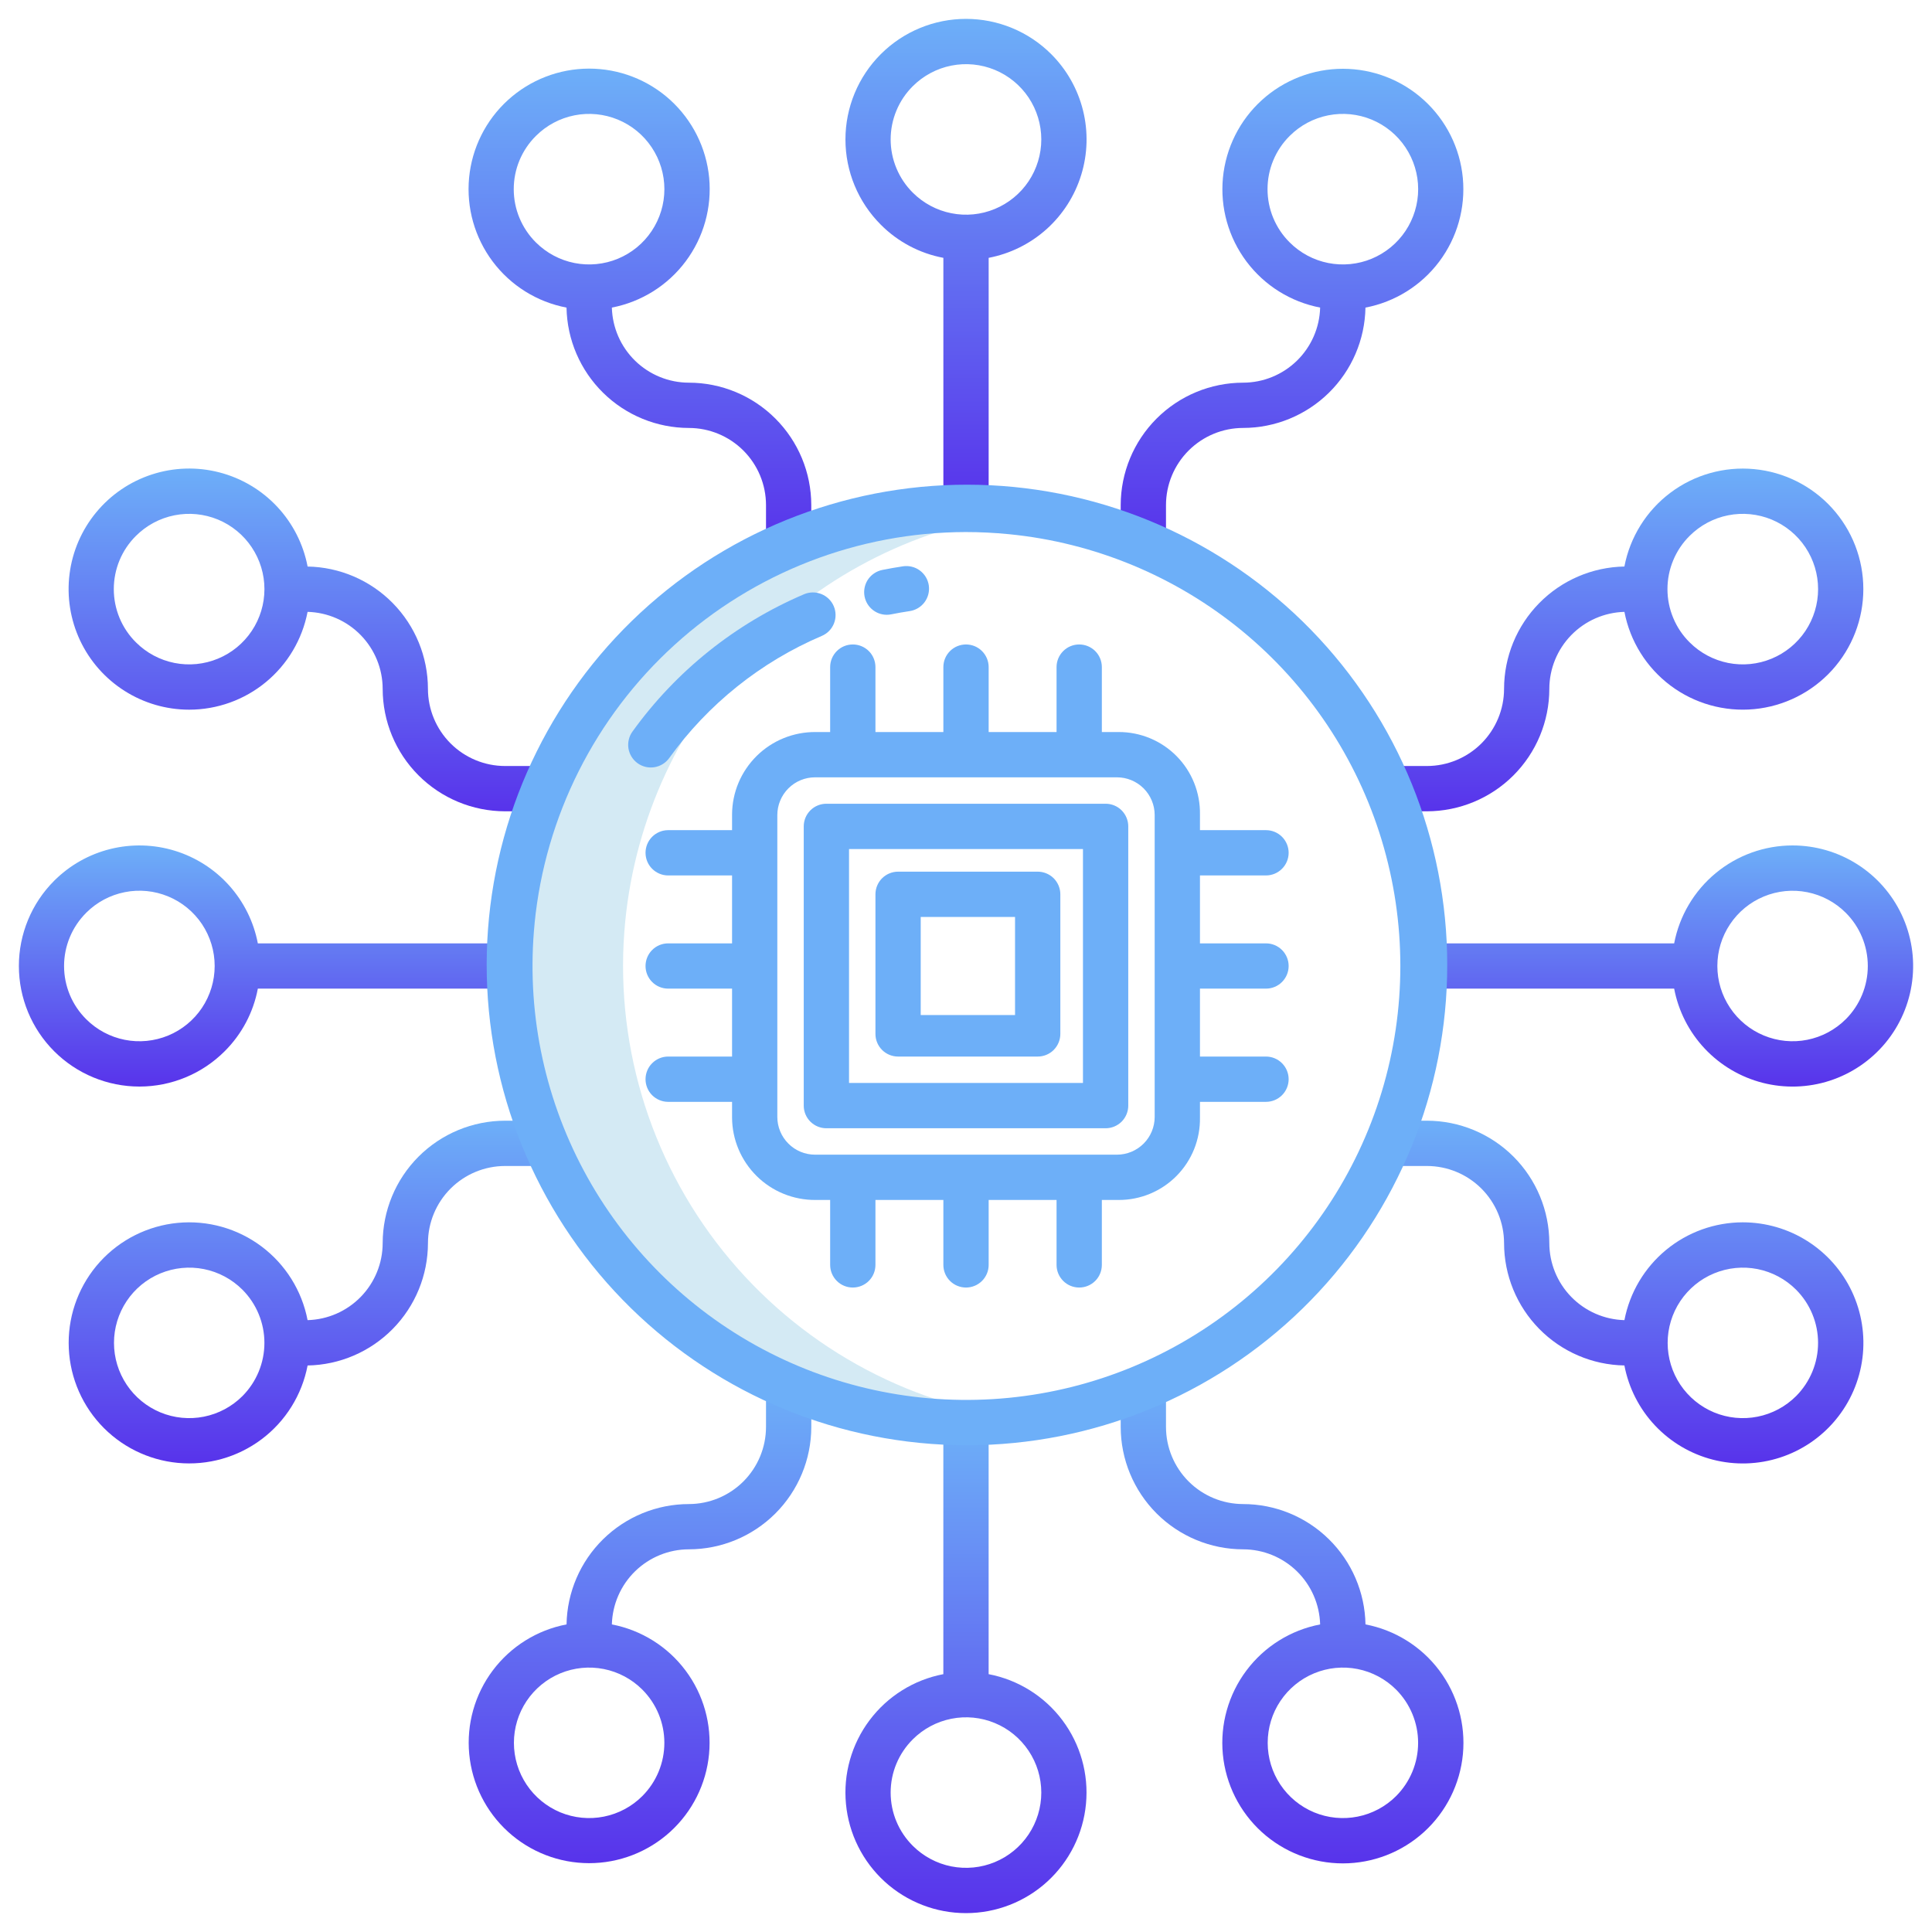 <svg width="70" height="70" viewBox="0 0 70 70" fill="none" xmlns="http://www.w3.org/2000/svg">
<g clip-path="url(#clip0_75_190)">
<path d="M22.654 33.377C23.023 29.644 24.648 26.147 27.265 23.459C29.881 20.772 33.333 19.052 37.054 18.584C36.916 18.567 36.777 18.551 36.638 18.537C34.322 18.311 31.985 18.575 29.779 19.314C27.572 20.052 25.546 21.247 23.833 22.822C22.12 24.397 20.759 26.315 19.837 28.451C18.916 30.588 18.456 32.895 18.487 35.221C18.518 37.548 19.04 39.842 20.018 41.953C20.996 44.064 22.408 45.945 24.162 47.474C25.917 49.002 27.974 50.143 30.199 50.822C32.425 51.501 34.768 51.703 37.077 51.415C32.795 50.883 28.891 48.699 26.197 45.329C23.502 41.959 22.231 37.67 22.654 33.377Z" fill="#D4EAF4"/>
<path d="M64.948 30.632C63.932 30.632 62.948 30.986 62.165 31.634C61.382 32.281 60.849 33.182 60.658 34.18H51.68V35.82H60.658C60.813 36.634 61.197 37.388 61.765 37.992C62.332 38.596 63.06 39.026 63.863 39.232C64.666 39.438 65.511 39.411 66.299 39.155C67.087 38.898 67.786 38.423 68.315 37.784C68.843 37.146 69.178 36.37 69.282 35.547C69.386 34.725 69.254 33.89 68.901 33.14C68.548 32.39 67.989 31.756 67.289 31.312C66.589 30.868 65.777 30.632 64.948 30.632ZM66.876 36.928C66.495 37.309 66.009 37.569 65.48 37.674C64.952 37.779 64.404 37.725 63.906 37.518C63.408 37.312 62.982 36.962 62.683 36.514C62.383 36.066 62.223 35.539 62.223 35C62.223 34.461 62.383 33.934 62.683 33.486C62.982 33.038 63.408 32.688 63.906 32.482C64.404 32.275 64.952 32.221 65.48 32.326C66.009 32.431 66.495 32.691 66.876 33.072C67.387 33.583 67.674 34.277 67.674 35C67.674 35.723 67.388 36.416 66.877 36.928H66.876Z" fill="url(#paint0_linear_75_190)"/>
<path d="M63.146 44.287C62.13 44.288 61.147 44.641 60.364 45.288C59.581 45.935 59.048 46.834 58.856 47.831C58.129 47.812 57.437 47.509 56.929 46.988C56.421 46.467 56.136 45.768 56.135 45.041C56.134 43.865 55.667 42.738 54.836 41.906C54.004 41.075 52.877 40.607 51.702 40.605H50.312V42.246H51.702C52.442 42.247 53.152 42.542 53.676 43.066C54.199 43.59 54.494 44.3 54.495 45.041C54.496 46.203 54.954 47.319 55.769 48.148C56.584 48.977 57.692 49.453 58.855 49.473C59.01 50.287 59.394 51.041 59.961 51.645C60.528 52.249 61.256 52.68 62.059 52.886C62.862 53.093 63.707 53.066 64.495 52.81C65.284 52.554 65.983 52.079 66.511 51.44C67.04 50.802 67.376 50.026 67.48 49.203C67.584 48.381 67.451 47.546 67.099 46.796C66.746 46.046 66.187 45.412 65.487 44.968C64.787 44.523 63.975 44.288 63.146 44.287ZM65.075 50.584C64.693 50.965 64.207 51.224 63.679 51.329C63.15 51.434 62.602 51.38 62.104 51.174C61.606 50.967 61.181 50.618 60.881 50.169C60.582 49.721 60.422 49.194 60.422 48.655C60.422 48.116 60.582 47.589 60.881 47.141C61.181 46.693 61.606 46.343 62.104 46.137C62.602 45.931 63.15 45.876 63.679 45.981C64.207 46.086 64.693 46.346 65.075 46.727C65.585 47.239 65.872 47.932 65.872 48.655C65.872 49.378 65.585 50.072 65.075 50.584Z" fill="url(#paint1_linear_75_190)"/>
<path d="M50.176 27.754V29.395H51.702C52.877 29.393 54.004 28.925 54.835 28.094C55.666 27.262 56.134 26.135 56.135 24.959C56.136 24.232 56.421 23.533 56.929 23.012C57.437 22.491 58.129 22.189 58.856 22.169C59.061 23.237 59.657 24.189 60.527 24.841C61.397 25.492 62.478 25.796 63.56 25.693C64.642 25.589 65.647 25.086 66.378 24.282C67.109 23.477 67.513 22.429 67.512 21.342C67.512 20.255 67.106 19.208 66.374 18.404C65.642 17.601 64.637 17.099 63.555 16.997C62.472 16.895 61.391 17.2 60.522 17.853C59.653 18.505 59.059 19.459 58.855 20.526C57.692 20.547 56.584 21.023 55.769 21.852C54.953 22.681 54.496 23.797 54.495 24.959C54.494 25.7 54.199 26.41 53.676 26.934C53.152 27.458 52.442 27.753 51.702 27.754H50.176ZM61.218 19.416C61.599 19.035 62.085 18.775 62.614 18.67C63.143 18.565 63.691 18.619 64.19 18.825C64.688 19.032 65.114 19.381 65.414 19.83C65.713 20.278 65.873 20.805 65.873 21.345C65.873 21.884 65.713 22.412 65.414 22.86C65.114 23.308 64.688 23.658 64.19 23.864C63.691 24.071 63.143 24.125 62.614 24.02C62.085 23.914 61.599 23.655 61.218 23.273C60.963 23.021 60.761 22.72 60.624 22.389C60.486 22.058 60.415 21.703 60.415 21.345C60.415 20.986 60.486 20.631 60.624 20.3C60.761 19.969 60.963 19.669 61.218 19.416Z" fill="url(#paint2_linear_75_190)"/>
<path d="M8.14 38.089C8.761 37.471 9.18 36.68 9.342 35.82H18.32V34.18H9.342C9.193 33.4 8.834 32.676 8.305 32.085C7.775 31.494 7.094 31.058 6.335 30.825C5.576 30.592 4.769 30.57 3.998 30.761C3.228 30.952 2.524 31.35 1.963 31.911C1.144 32.73 0.684 33.842 0.684 35C0.684 36.158 1.144 37.27 1.963 38.089C2.782 38.908 3.893 39.368 5.052 39.368C6.21 39.368 7.321 38.908 8.14 38.089ZM3.123 33.071C3.504 32.69 3.99 32.43 4.519 32.325C5.048 32.219 5.596 32.273 6.095 32.48C6.593 32.686 7.019 33.036 7.319 33.484C7.618 33.933 7.778 34.46 7.778 34.999C7.778 35.539 7.618 36.066 7.319 36.515C7.019 36.963 6.593 37.313 6.095 37.519C5.596 37.725 5.048 37.779 4.519 37.674C3.99 37.569 3.504 37.309 3.123 36.928C2.868 36.675 2.667 36.375 2.529 36.044C2.392 35.713 2.321 35.358 2.321 35C2.321 34.642 2.392 34.287 2.53 33.956C2.667 33.625 2.869 33.325 3.123 33.072L3.123 33.071Z" fill="url(#paint3_linear_75_190)"/>
<path d="M6.854 25.713C7.869 25.713 8.853 25.359 9.636 24.712C10.419 24.065 10.952 23.166 11.144 22.169C11.871 22.188 12.563 22.491 13.071 23.012C13.579 23.533 13.864 24.232 13.865 24.959C13.866 26.135 14.333 27.262 15.165 28.094C15.996 28.925 17.123 29.393 18.298 29.395H19.688V27.754H18.298C17.558 27.753 16.848 27.458 16.324 26.934C15.801 26.41 15.506 25.7 15.505 24.959C15.504 23.797 15.046 22.681 14.231 21.852C13.416 21.023 12.307 20.547 11.145 20.527C10.99 19.713 10.606 18.959 10.039 18.355C9.472 17.751 8.744 17.32 7.941 17.114C7.138 16.907 6.293 16.934 5.505 17.19C4.716 17.446 4.017 17.921 3.489 18.56C2.96 19.198 2.624 19.974 2.52 20.797C2.416 21.619 2.549 22.454 2.901 23.204C3.254 23.954 3.813 24.588 4.513 25.032C5.213 25.477 6.025 25.713 6.854 25.713ZM4.925 19.416C5.307 19.035 5.793 18.775 6.322 18.67C6.851 18.565 7.399 18.619 7.898 18.825C8.396 19.032 8.822 19.381 9.121 19.83C9.421 20.278 9.581 20.805 9.581 21.345C9.581 21.884 9.421 22.412 9.121 22.86C8.822 23.308 8.396 23.658 7.898 23.864C7.399 24.071 6.851 24.125 6.322 24.02C5.793 23.915 5.307 23.655 4.925 23.273C4.671 23.021 4.469 22.72 4.331 22.389C4.194 22.058 4.123 21.703 4.123 21.345C4.123 20.986 4.194 20.631 4.331 20.3C4.469 19.969 4.671 19.669 4.925 19.416Z" fill="url(#paint4_linear_75_190)"/>
<path d="M11.145 49.474C12.308 49.453 13.416 48.977 14.231 48.148C15.047 47.319 15.504 46.203 15.506 45.041C15.506 44.3 15.801 43.59 16.324 43.066C16.848 42.542 17.558 42.247 18.299 42.246H19.824V40.605H18.299C17.123 40.607 15.996 41.075 15.165 41.906C14.334 42.738 13.866 43.865 13.865 45.041C13.864 45.768 13.579 46.467 13.071 46.988C12.563 47.509 11.872 47.811 11.144 47.831C10.939 46.763 10.343 45.811 9.473 45.159C8.603 44.508 7.522 44.204 6.44 44.307C5.358 44.411 4.353 44.914 3.622 45.718C2.892 46.523 2.487 47.571 2.488 48.658C2.489 49.745 2.894 50.792 3.626 51.596C4.358 52.4 5.363 52.901 6.446 53.003C7.528 53.105 8.609 52.8 9.478 52.147C10.347 51.495 10.941 50.541 11.145 49.474ZM8.783 50.584C8.401 50.965 7.915 51.224 7.387 51.329C6.858 51.434 6.31 51.38 5.812 51.174C5.314 50.967 4.888 50.618 4.589 50.169C4.29 49.721 4.13 49.194 4.13 48.655C4.13 48.116 4.29 47.589 4.589 47.141C4.888 46.693 5.314 46.343 5.812 46.137C6.31 45.931 6.858 45.876 7.387 45.981C7.915 46.086 8.401 46.346 8.783 46.727C9.293 47.239 9.58 47.932 9.58 48.655C9.58 49.378 9.293 50.072 8.783 50.584Z" fill="url(#paint5_linear_75_190)"/>
<path d="M34.18 9.342V18.32H35.821V9.342C36.6 9.193 37.325 8.834 37.916 8.305C38.507 7.775 38.942 7.094 39.175 6.335C39.409 5.576 39.431 4.769 39.239 3.998C39.048 3.228 38.65 2.524 38.089 1.963C37.27 1.144 36.159 0.684 35 0.684C33.842 0.684 32.731 1.144 31.912 1.963C31.093 2.782 30.632 3.893 30.632 5.052C30.632 6.21 31.093 7.321 31.912 8.14C32.529 8.761 33.32 9.18 34.18 9.342ZM33.072 3.123C33.454 2.742 33.94 2.482 34.469 2.377C34.998 2.272 35.546 2.326 36.045 2.532C36.543 2.738 36.969 3.088 37.269 3.536C37.568 3.985 37.728 4.512 37.728 5.052C37.728 5.591 37.568 6.118 37.269 6.567C36.969 7.015 36.543 7.365 36.045 7.571C35.546 7.778 34.998 7.832 34.469 7.726C33.94 7.621 33.454 7.362 33.072 6.98C32.818 6.727 32.616 6.427 32.479 6.096C32.341 5.765 32.27 5.41 32.27 5.052C32.27 4.693 32.341 4.338 32.479 4.007C32.616 3.676 32.818 3.376 33.072 3.123Z" fill="url(#paint6_linear_75_190)"/>
<path d="M42.246 18.299C42.247 17.558 42.542 16.848 43.066 16.324C43.59 15.801 44.3 15.506 45.041 15.505C46.203 15.504 47.319 15.046 48.148 14.231C48.977 13.416 49.453 12.308 49.473 11.145C50.54 10.941 51.493 10.347 52.145 9.479C52.798 8.61 53.102 7.529 53.001 6.448C52.899 5.366 52.397 4.361 51.594 3.63C50.791 2.898 49.744 2.493 48.657 2.492C47.571 2.492 46.523 2.896 45.719 3.627C44.915 4.357 44.413 5.361 44.309 6.443C44.206 7.524 44.51 8.605 45.161 9.474C45.812 10.344 46.764 10.939 47.831 11.144C47.812 11.872 47.509 12.563 46.988 13.071C46.467 13.579 45.768 13.864 45.041 13.865C43.865 13.866 42.738 14.334 41.906 15.165C41.075 15.996 40.607 17.123 40.605 18.299V19.688H42.246V18.299ZM46.727 4.925C47.108 4.544 47.594 4.284 48.123 4.179C48.652 4.074 49.201 4.128 49.699 4.334C50.197 4.541 50.623 4.89 50.923 5.339C51.222 5.787 51.383 6.315 51.383 6.854C51.383 7.393 51.222 7.921 50.923 8.369C50.623 8.818 50.197 9.167 49.699 9.374C49.201 9.58 48.652 9.634 48.123 9.529C47.594 9.424 47.108 9.164 46.727 8.782C46.472 8.53 46.271 8.229 46.133 7.898C45.995 7.567 45.925 7.212 45.925 6.854C45.925 6.496 45.995 6.141 46.133 5.81C46.271 5.479 46.472 5.178 46.727 4.925Z" fill="url(#paint7_linear_75_190)"/>
<path d="M20.526 11.145C20.547 12.308 21.023 13.416 21.852 14.231C22.681 15.047 23.797 15.504 24.959 15.506C25.7 15.506 26.41 15.801 26.934 16.324C27.458 16.848 27.753 17.558 27.754 18.299V19.824H29.394V18.299C29.393 17.123 28.925 15.996 28.093 15.165C27.262 14.334 26.135 13.866 24.959 13.865C24.232 13.864 23.533 13.579 23.012 13.071C22.491 12.563 22.189 11.872 22.169 11.144C23.237 10.939 24.19 10.343 24.841 9.473C25.493 8.603 25.797 7.521 25.694 6.439C25.59 5.357 25.087 4.352 24.283 3.621C23.478 2.89 22.43 2.486 21.343 2.486C20.256 2.487 19.208 2.893 18.404 3.625C17.6 4.357 17.098 5.362 16.996 6.444C16.894 7.527 17.2 8.608 17.852 9.477C18.505 10.347 19.458 10.941 20.526 11.145ZM19.416 4.926C19.798 4.544 20.284 4.284 20.813 4.179C21.342 4.074 21.89 4.128 22.388 4.334C22.887 4.541 23.313 4.89 23.612 5.339C23.912 5.787 24.072 6.315 24.072 6.854C24.072 7.393 23.912 7.921 23.612 8.369C23.313 8.818 22.887 9.167 22.388 9.374C21.89 9.58 21.342 9.634 20.813 9.529C20.284 9.424 19.798 9.164 19.416 8.783C19.162 8.53 18.96 8.229 18.822 7.898C18.684 7.567 18.614 7.213 18.614 6.854C18.614 6.496 18.684 6.141 18.822 5.81C18.96 5.479 19.162 5.178 19.416 4.926Z" fill="url(#paint8_linear_75_190)"/>
<path d="M35 69.316C36.087 69.316 37.135 68.911 37.939 68.179C38.743 67.447 39.245 66.442 39.347 65.36C39.45 64.278 39.145 63.196 38.493 62.327C37.841 61.457 36.888 60.862 35.82 60.658V51.68H34.179V60.658C33.112 60.862 32.158 61.457 31.506 62.327C30.853 63.196 30.548 64.278 30.651 65.36C30.753 66.443 31.256 67.448 32.06 68.18C32.864 68.911 33.913 69.317 35 69.316ZM33.072 63.02C33.453 62.639 33.94 62.379 34.468 62.274C34.998 62.168 35.546 62.222 36.044 62.429C36.543 62.635 36.968 62.985 37.268 63.433C37.568 63.882 37.728 64.409 37.728 64.948C37.728 65.488 37.568 66.015 37.268 66.464C36.968 66.912 36.543 67.262 36.044 67.468C35.546 67.674 34.998 67.728 34.468 67.623C33.94 67.518 33.453 67.258 33.072 66.877C32.818 66.624 32.616 66.324 32.478 65.993C32.34 65.662 32.27 65.307 32.27 64.948C32.27 64.59 32.34 64.235 32.478 63.904C32.616 63.573 32.818 63.273 33.072 63.02Z" fill="url(#paint9_linear_75_190)"/>
<path d="M24.959 56.135C26.135 56.134 27.262 55.666 28.094 54.835C28.925 54.004 29.393 52.877 29.395 51.702V50.312H27.754V51.702C27.753 52.442 27.458 53.152 26.934 53.676C26.41 54.199 25.7 54.494 24.959 54.495C23.797 54.496 22.681 54.954 21.852 55.769C21.023 56.584 20.547 57.692 20.527 58.855C19.46 59.059 18.508 59.653 17.856 60.521C17.203 61.39 16.899 62.47 17.001 63.552C17.103 64.633 17.604 65.637 18.407 66.368C19.21 67.1 20.257 67.505 21.343 67.506C22.429 67.507 23.476 67.102 24.28 66.372C25.084 65.642 25.587 64.638 25.69 63.557C25.793 62.475 25.49 61.395 24.839 60.526C24.188 59.656 23.236 59.061 22.169 58.856C22.189 58.129 22.491 57.437 23.012 56.929C23.533 56.421 24.232 56.136 24.959 56.135ZM23.273 65.075C22.892 65.456 22.406 65.715 21.877 65.82C21.349 65.925 20.801 65.871 20.302 65.665C19.805 65.458 19.379 65.109 19.079 64.66C18.78 64.212 18.62 63.685 18.62 63.146C18.62 62.607 18.78 62.08 19.079 61.632C19.379 61.184 19.805 60.834 20.302 60.628C20.801 60.421 21.349 60.367 21.877 60.472C22.406 60.577 22.892 60.837 23.273 61.218C23.784 61.73 24.071 62.423 24.071 63.146C24.071 63.869 23.784 64.563 23.273 65.075Z" fill="url(#paint10_linear_75_190)"/>
<path d="M45.041 56.135C45.768 56.136 46.467 56.421 46.988 56.929C47.509 57.437 47.811 58.129 47.831 58.856C46.763 59.061 45.81 59.657 45.159 60.527C44.507 61.397 44.203 62.479 44.306 63.561C44.41 64.643 44.913 65.648 45.717 66.379C46.522 67.11 47.57 67.514 48.657 67.514C49.744 67.513 50.792 67.107 51.596 66.375C52.4 65.643 52.901 64.638 53.004 63.556C53.106 62.474 52.8 61.392 52.148 60.523C51.495 59.654 50.541 59.059 49.474 58.855C49.453 57.692 48.977 56.584 48.148 55.769C47.319 54.953 46.203 54.496 45.041 54.495C44.3 54.494 43.59 54.199 43.066 53.676C42.542 53.152 42.247 52.442 42.246 51.702V50.176H40.605V51.702C40.607 52.877 41.075 54.004 41.906 54.835C42.738 55.666 43.865 56.134 45.041 56.135ZM50.584 65.075C50.202 65.456 49.717 65.715 49.188 65.82C48.659 65.925 48.111 65.871 47.613 65.665C47.115 65.458 46.689 65.109 46.39 64.66C46.09 64.212 45.931 63.685 45.931 63.146C45.931 62.607 46.09 62.08 46.39 61.632C46.689 61.184 47.115 60.834 47.613 60.628C48.111 60.421 48.659 60.367 49.188 60.472C49.717 60.577 50.202 60.837 50.584 61.218C51.094 61.73 51.381 62.423 51.381 63.146C51.381 63.869 51.094 64.563 50.584 65.075Z" fill="url(#paint11_linear_75_190)"/>
<path d="M30.078 26.523H29.545C29.151 26.521 28.76 26.596 28.395 26.744C28.029 26.893 27.697 27.112 27.416 27.389C27.136 27.666 26.913 27.995 26.759 28.358C26.606 28.722 26.526 29.112 26.524 29.506V30.078H24.209C23.991 30.078 23.783 30.165 23.629 30.318C23.475 30.472 23.389 30.681 23.389 30.898C23.389 31.116 23.475 31.325 23.629 31.478C23.783 31.632 23.991 31.719 24.209 31.719H26.524V34.18H24.209C23.991 34.18 23.783 34.266 23.629 34.42C23.475 34.574 23.389 34.782 23.389 35C23.389 35.218 23.475 35.426 23.629 35.58C23.783 35.734 23.991 35.82 24.209 35.82H26.524V38.281H24.209C23.991 38.281 23.783 38.368 23.629 38.522C23.475 38.675 23.389 38.884 23.389 39.102C23.389 39.319 23.475 39.528 23.629 39.682C23.783 39.835 23.991 39.922 24.209 39.922H26.524V40.494C26.526 40.888 26.606 41.278 26.759 41.641C26.913 42.005 27.136 42.334 27.416 42.611C27.697 42.888 28.029 43.107 28.395 43.256C28.76 43.404 29.151 43.479 29.545 43.477H30.078V45.83C30.078 46.048 30.165 46.256 30.319 46.41C30.472 46.564 30.681 46.65 30.899 46.65C31.116 46.65 31.325 46.564 31.479 46.41C31.633 46.256 31.719 46.048 31.719 45.83V43.477H34.18V45.83C34.18 46.048 34.266 46.256 34.42 46.41C34.574 46.564 34.783 46.65 35 46.65C35.218 46.65 35.426 46.564 35.58 46.41C35.734 46.256 35.821 46.048 35.821 45.83V43.477H38.281V45.83C38.281 46.048 38.368 46.256 38.522 46.41C38.675 46.564 38.884 46.65 39.102 46.65C39.319 46.65 39.528 46.564 39.682 46.41C39.836 46.256 39.922 46.048 39.922 45.83V43.477H40.533C40.923 43.478 41.31 43.401 41.67 43.251C42.03 43.101 42.357 42.881 42.631 42.603C42.905 42.325 43.121 41.996 43.266 41.634C43.411 41.272 43.483 40.884 43.477 40.494V39.922H45.869C46.087 39.922 46.295 39.835 46.449 39.682C46.603 39.528 46.69 39.319 46.69 39.102C46.69 38.884 46.603 38.675 46.449 38.522C46.295 38.368 46.087 38.281 45.869 38.281H43.477V35.82H45.869C46.087 35.82 46.295 35.734 46.449 35.58C46.603 35.426 46.69 35.218 46.69 35C46.69 34.782 46.603 34.574 46.449 34.42C46.295 34.266 46.087 34.18 45.869 34.18H43.477V31.719H45.869C46.087 31.719 46.295 31.632 46.449 31.478C46.603 31.325 46.69 31.116 46.69 30.898C46.69 30.681 46.603 30.472 46.449 30.318C46.295 30.165 46.087 30.078 45.869 30.078H43.477V29.506C43.483 29.116 43.411 28.728 43.266 28.366C43.121 28.004 42.905 27.674 42.631 27.397C42.357 27.119 42.03 26.899 41.67 26.749C41.31 26.599 40.923 26.522 40.533 26.523H39.922V24.17C39.922 23.952 39.836 23.744 39.682 23.59C39.528 23.436 39.319 23.35 39.102 23.35C38.884 23.35 38.675 23.436 38.522 23.59C38.368 23.744 38.281 23.952 38.281 24.17V26.523H35.821V24.17C35.821 23.952 35.734 23.744 35.58 23.59C35.426 23.436 35.218 23.35 35 23.35C34.783 23.35 34.574 23.436 34.42 23.59C34.266 23.744 34.18 23.952 34.18 24.17V26.523H31.719V24.17C31.719 23.952 31.633 23.744 31.479 23.59C31.325 23.436 31.116 23.35 30.899 23.35C30.681 23.35 30.472 23.436 30.319 23.59C30.165 23.744 30.078 23.952 30.078 24.17V26.523ZM41.836 40.469C41.836 40.831 41.692 41.179 41.436 41.435C41.179 41.692 40.831 41.836 40.469 41.836H29.531C29.169 41.836 28.821 41.692 28.565 41.435C28.308 41.179 28.164 40.831 28.164 40.469V29.531C28.164 29.169 28.308 28.821 28.565 28.564C28.821 28.308 29.169 28.164 29.531 28.164H40.469C40.831 28.164 41.179 28.308 41.436 28.564C41.692 28.821 41.836 29.169 41.836 29.531V40.469Z" fill="#6DAFF8"/>
<path d="M40.879 29.941C40.879 29.724 40.792 29.515 40.639 29.361C40.485 29.207 40.276 29.121 40.059 29.121H29.941C29.724 29.121 29.515 29.207 29.361 29.361C29.207 29.515 29.121 29.724 29.121 29.941V40.059C29.121 40.276 29.207 40.485 29.361 40.639C29.515 40.792 29.724 40.879 29.941 40.879H40.059C40.276 40.879 40.485 40.792 40.639 40.639C40.792 40.485 40.879 40.276 40.879 40.059V29.941ZM30.762 30.762H39.238V39.238H30.762V30.762Z" fill="#6DAFF8"/>
<path d="M38.418 32.402C38.418 32.185 38.331 31.976 38.178 31.822C38.024 31.669 37.815 31.582 37.598 31.582H32.539C32.322 31.582 32.113 31.669 31.959 31.822C31.805 31.976 31.719 32.185 31.719 32.402V37.461C31.719 37.678 31.805 37.887 31.959 38.041C32.113 38.195 32.322 38.281 32.539 38.281H37.598C37.815 38.281 38.024 38.195 38.178 38.041C38.331 37.887 38.418 37.678 38.418 37.461V32.402ZM36.777 36.777H33.359V33.223H36.777V36.777Z" fill="#6DAFF8"/>
<path d="M33.311 52.278C33.892 52.336 34.47 52.364 35.047 52.364C39.586 52.361 43.945 50.584 47.193 47.412C50.441 44.24 52.321 39.924 52.431 35.385C52.541 30.847 50.874 26.445 47.784 23.119C44.694 19.793 40.426 17.806 35.892 17.582C31.358 17.359 26.915 18.916 23.513 21.922C20.111 24.928 18.018 29.144 17.681 33.672C17.345 38.199 18.79 42.679 21.71 46.155C24.631 49.631 28.793 51.829 33.311 52.278ZM19.369 33.457C19.752 29.579 21.562 25.98 24.447 23.36C27.333 20.74 31.089 19.285 34.986 19.277C35.508 19.277 36.032 19.303 36.559 19.355C39.653 19.66 42.587 20.876 44.991 22.849C47.394 24.822 49.159 27.463 50.061 30.439C50.963 33.414 50.963 36.59 50.06 39.566C49.157 42.541 47.392 45.182 44.988 47.154C42.584 49.127 39.65 50.342 36.555 50.646C33.461 50.951 30.345 50.331 27.603 48.865C24.861 47.399 22.615 45.152 21.15 42.41C19.684 39.667 19.065 36.552 19.37 33.458L19.369 33.457Z" fill="#6DAFF8"/>
<path d="M32.129 22.275C32.184 22.275 32.239 22.269 32.293 22.258C32.514 22.214 32.739 22.174 32.961 22.141C33.068 22.125 33.17 22.088 33.262 22.033C33.355 21.977 33.435 21.904 33.499 21.818C33.563 21.731 33.61 21.633 33.636 21.528C33.662 21.424 33.667 21.315 33.652 21.209C33.636 21.102 33.599 21 33.544 20.907C33.488 20.815 33.415 20.735 33.328 20.67C33.242 20.606 33.144 20.56 33.039 20.534C32.934 20.508 32.826 20.502 32.719 20.518C32.469 20.556 32.216 20.6 31.967 20.65C31.768 20.691 31.591 20.804 31.47 20.967C31.349 21.131 31.294 21.333 31.314 21.536C31.334 21.738 31.428 21.926 31.579 22.062C31.73 22.199 31.926 22.275 32.129 22.275Z" fill="#6DAFF8"/>
<path d="M23.101 27.653C23.277 27.78 23.497 27.832 23.712 27.797C23.927 27.762 24.119 27.643 24.246 27.467C25.651 25.514 27.563 23.983 29.776 23.04C29.875 22.998 29.965 22.936 30.04 22.86C30.115 22.783 30.175 22.692 30.215 22.592C30.255 22.492 30.276 22.385 30.274 22.277C30.273 22.169 30.251 22.063 30.209 21.964C30.167 21.865 30.106 21.775 30.029 21.7C29.952 21.624 29.861 21.564 29.761 21.524C29.661 21.484 29.554 21.464 29.446 21.465C29.338 21.466 29.232 21.488 29.133 21.53C26.645 22.591 24.494 24.312 22.914 26.508C22.851 26.595 22.806 26.694 22.782 26.799C22.757 26.904 22.753 27.013 22.77 27.119C22.788 27.225 22.826 27.327 22.883 27.419C22.939 27.51 23.014 27.59 23.101 27.653Z" fill="#6DAFF8"/>
</g>
<defs>
<linearGradient id="paint0_linear_75_190" x1="60.498" y1="30.632" x2="60.498" y2="39.369" gradientUnits="userSpaceOnUse">
<stop stop-color="#6DAFF8"/>
<stop offset="1" stop-color="#5833EB"/>
</linearGradient>
<linearGradient id="paint1_linear_75_190" x1="58.913" y1="40.605" x2="58.913" y2="53.024" gradientUnits="userSpaceOnUse">
<stop stop-color="#6DAFF8"/>
<stop offset="1" stop-color="#5833EB"/>
</linearGradient>
<linearGradient id="paint2_linear_75_190" x1="58.844" y1="16.977" x2="58.844" y2="29.395" gradientUnits="userSpaceOnUse">
<stop stop-color="#6DAFF8"/>
<stop offset="1" stop-color="#5833EB"/>
</linearGradient>
<linearGradient id="paint3_linear_75_190" x1="9.502" y1="30.632" x2="9.502" y2="39.368" gradientUnits="userSpaceOnUse">
<stop stop-color="#6DAFF8"/>
<stop offset="1" stop-color="#5833EB"/>
</linearGradient>
<linearGradient id="paint4_linear_75_190" x1="11.087" y1="16.976" x2="11.087" y2="29.395" gradientUnits="userSpaceOnUse">
<stop stop-color="#6DAFF8"/>
<stop offset="1" stop-color="#5833EB"/>
</linearGradient>
<linearGradient id="paint5_linear_75_190" x1="11.156" y1="40.605" x2="11.156" y2="53.023" gradientUnits="userSpaceOnUse">
<stop stop-color="#6DAFF8"/>
<stop offset="1" stop-color="#5833EB"/>
</linearGradient>
<linearGradient id="paint6_linear_75_190" x1="35" y1="0.684" x2="35" y2="18.32" gradientUnits="userSpaceOnUse">
<stop stop-color="#6DAFF8"/>
<stop offset="1" stop-color="#5833EB"/>
</linearGradient>
<linearGradient id="paint7_linear_75_190" x1="46.813" y1="2.492" x2="46.813" y2="19.688" gradientUnits="userSpaceOnUse">
<stop stop-color="#6DAFF8"/>
<stop offset="1" stop-color="#5833EB"/>
</linearGradient>
<linearGradient id="paint8_linear_75_190" x1="23.186" y1="2.486" x2="23.186" y2="19.824" gradientUnits="userSpaceOnUse">
<stop stop-color="#6DAFF8"/>
<stop offset="1" stop-color="#5833EB"/>
</linearGradient>
<linearGradient id="paint9_linear_75_190" x1="34.999" y1="51.68" x2="34.999" y2="69.316" gradientUnits="userSpaceOnUse">
<stop stop-color="#6DAFF8"/>
<stop offset="1" stop-color="#5833EB"/>
</linearGradient>
<linearGradient id="paint10_linear_75_190" x1="23.188" y1="50.312" x2="23.188" y2="67.506" gradientUnits="userSpaceOnUse">
<stop stop-color="#6DAFF8"/>
<stop offset="1" stop-color="#5833EB"/>
</linearGradient>
<linearGradient id="paint11_linear_75_190" x1="46.814" y1="50.176" x2="46.814" y2="67.514" gradientUnits="userSpaceOnUse">
<stop stop-color="#6DAFF8"/>
<stop offset="1" stop-color="#5833EB"/>
</linearGradient>
<clipPath id="clip0_75_190">
<rect width="70" height="70" fill="white"/>
</clipPath>
</defs>
</svg>

